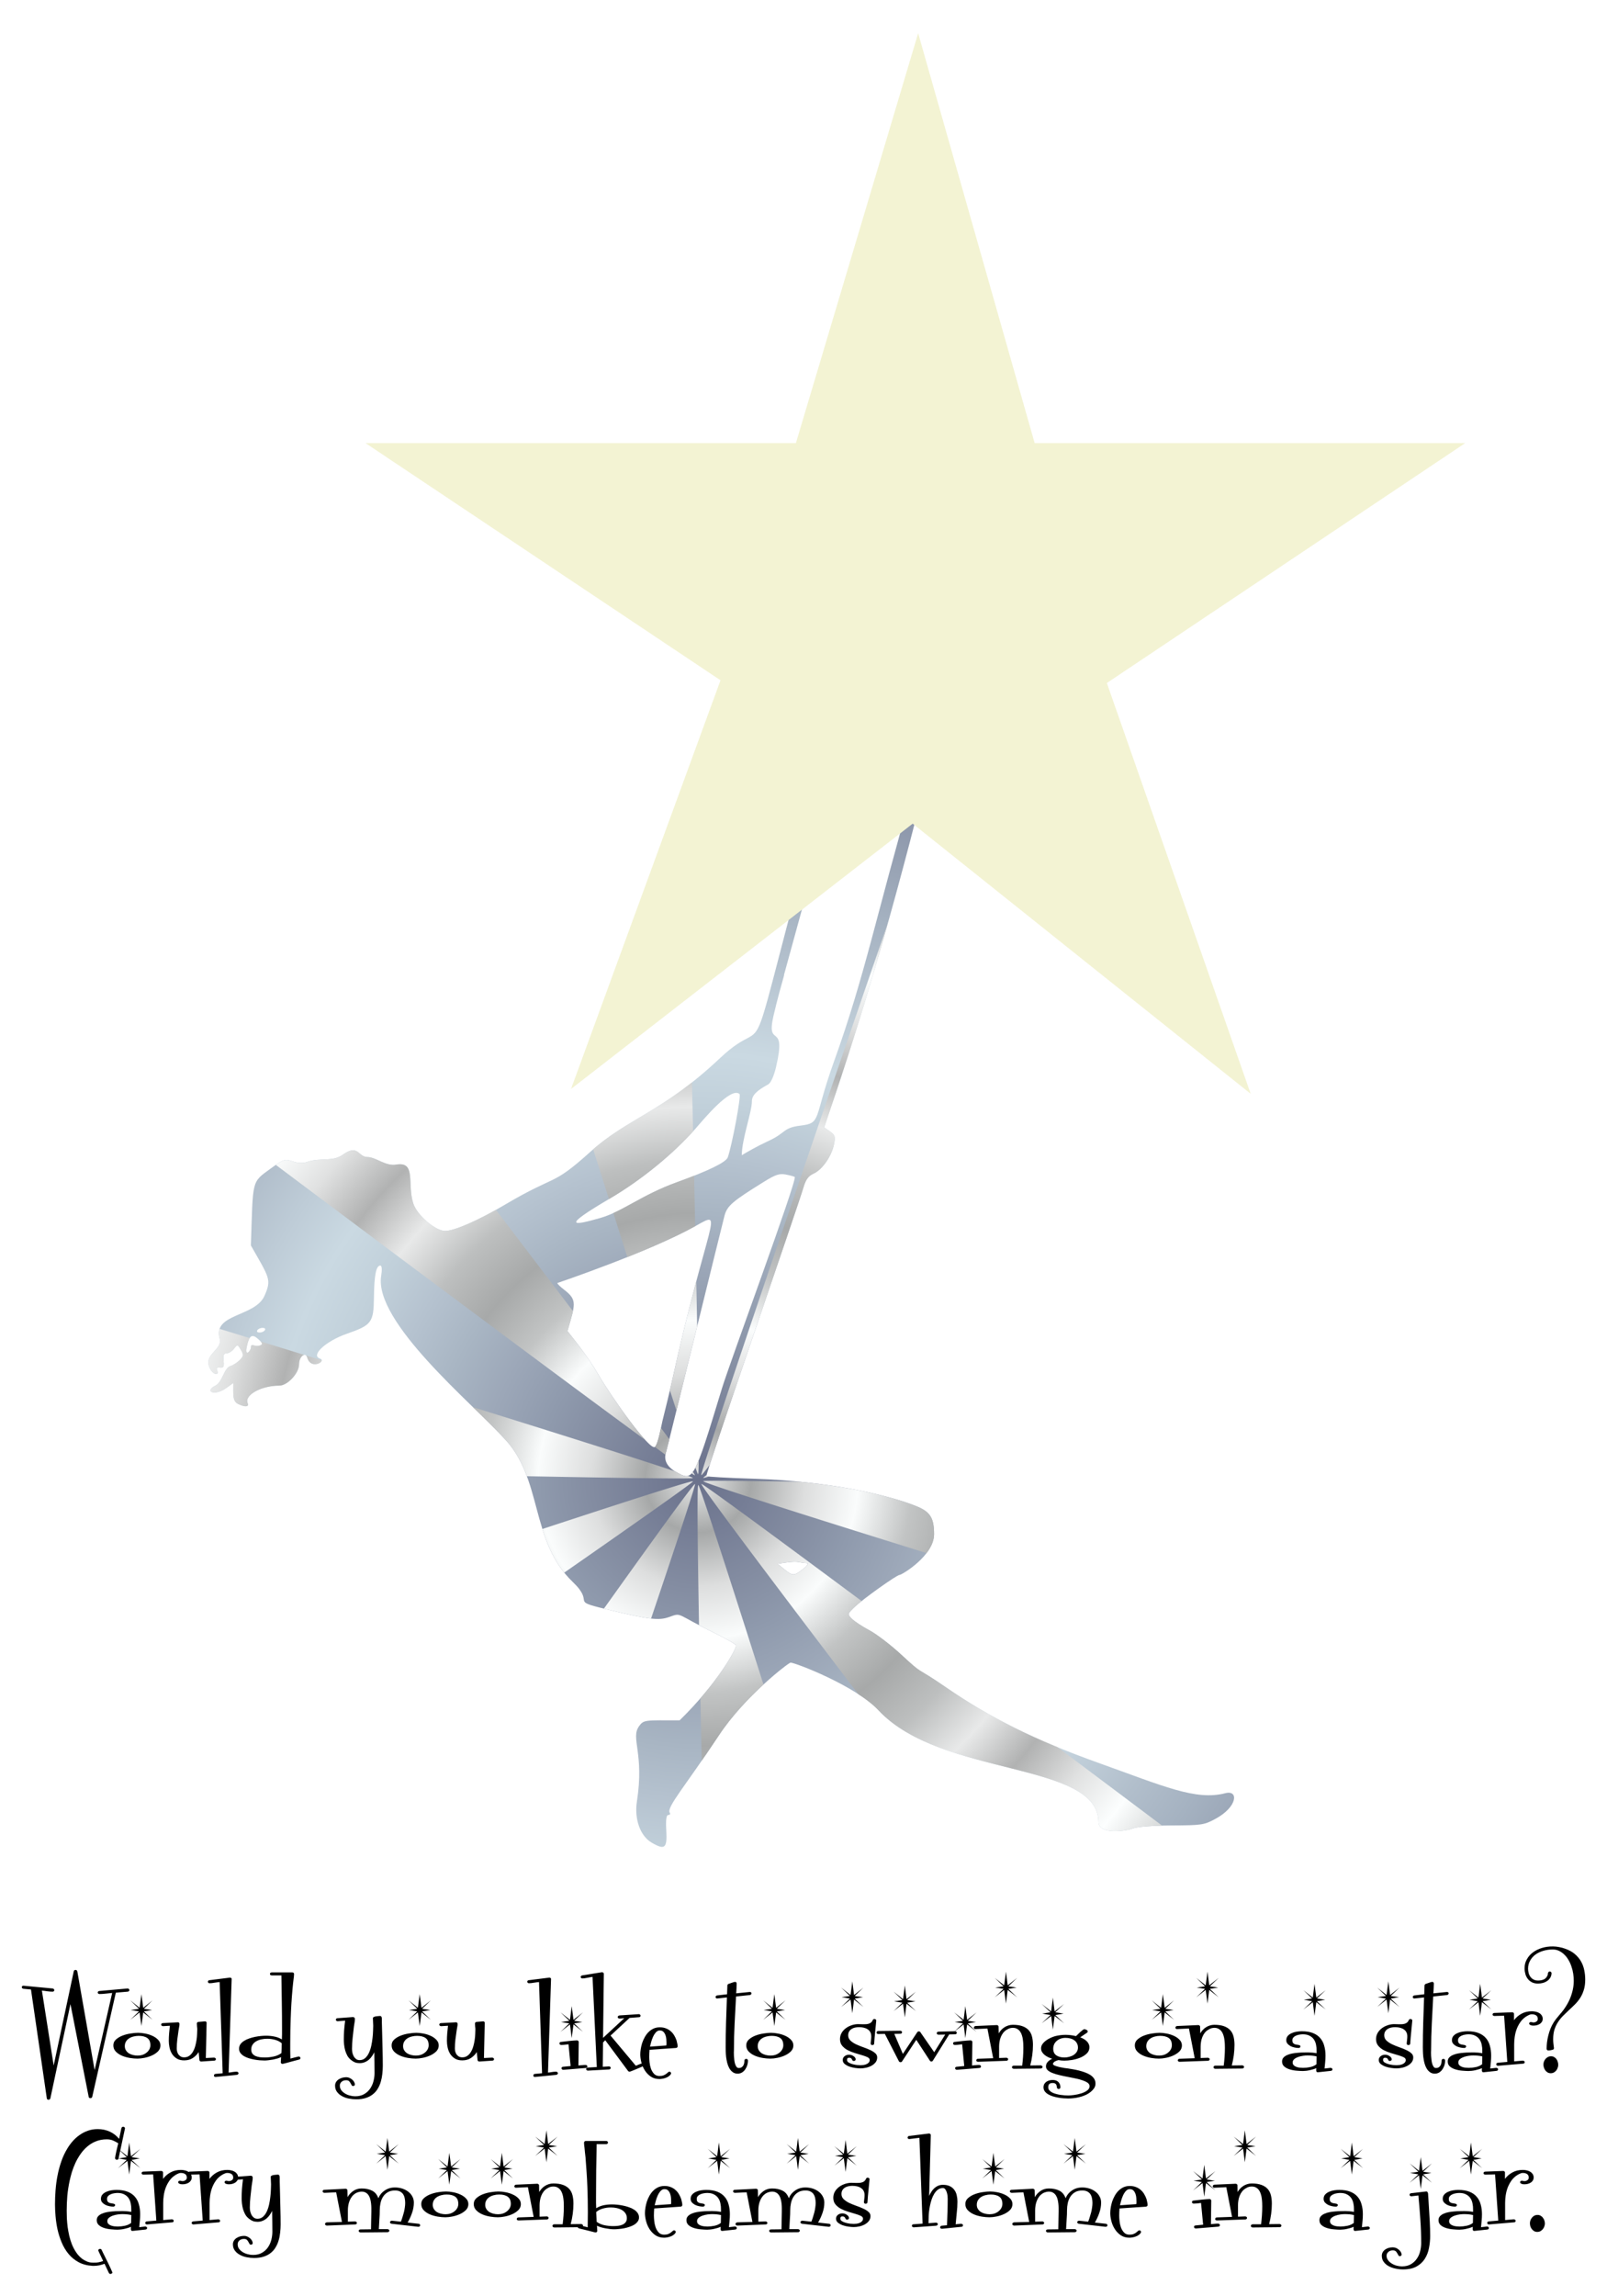 <svg xmlns="http://www.w3.org/2000/svg" xmlns:xlink="http://www.w3.org/1999/xlink" viewBox="0 0 195.22 278.821" height="1053.81" width="737.84"><defs><radialGradient gradientTransform="matrix(1.194 0 0 1.194 34.72 58.35)" gradientUnits="userSpaceOnUse" xlink:href="#a" id="d" fy="110.303" fx="130.101" r="159.192" cy="110.303" cx="130.101"/><radialGradient gradientTransform="matrix(1.008 0 0 1.008 -11.613 -11.613)" gradientUnits="userSpaceOnUse" xlink:href="#b" id="e" fy="200" fx="200" r="188.48" cy="200" cx="200"/><linearGradient id="a"><stop stop-color="#6b728c" offset="0"/><stop stop-color="#767e96" offset=".071"/><stop stop-color="#838ca1" offset=".143"/><stop stop-color="#8f9aad" offset=".214"/><stop stop-color="#9ca7b8" offset=".286"/><stop stop-color="#a8b5c3" offset=".357"/><stop stop-color="#b5c2cf" offset=".429"/><stop stop-color="#c1d0da" offset=".5"/><stop stop-color="#cad9e2" offset=".571"/><stop stop-color="#beccd7" offset=".643"/><stop stop-color="#b1becb" offset=".714"/><stop stop-color="#a5b2c1" offset=".786"/><stop stop-color="#99a4b5" offset=".857"/><stop stop-color="#8c96aa" offset=".929"/><stop stop-color="#818aa0" offset="1"/></linearGradient><linearGradient id="b"><stop stop-color="#eaebeb" offset="0"/><stop stop-color="#a6a8a8" offset=".071"/><stop stop-color="#dddede" offset=".143"/><stop stop-color="#fafcfc" offset=".214"/><stop stop-color="#c2c4c4" offset=".286"/><stop stop-color="#a7a9a9" offset=".357"/><stop stop-color="#bdbfbf" offset=".429"/><stop stop-color="#e8e9e9" offset=".5"/><stop stop-color="#b1b2b2" offset=".571"/><stop stop-color="#e0e1e1" offset=".643"/><stop stop-color="#fcfefe" offset=".714"/><stop stop-color="#d0d2d2" offset=".786"/><stop stop-color="#b1b2b2" offset=".857"/><stop stop-color="#bdbfbf" offset=".929"/><stop stop-color="#e8e9e9" offset="1"/></linearGradient><clipPath id="c" clipPathUnits="userSpaceOnUse"><path d="M323.963 269.841c-7.495 1.949-15.626-1.771-32.218-7.72-16.046-5.754-27.51-11.442-38.789-19.248-8.335-5.768-5.236-2.655-11.398-8.358-2.633-2.437-6.253-5.206-8.044-6.154-1.792-.947-3.794-2.264-4.45-2.927-1.169-1.18-1.155-1.24.686-3.003 2.127-2.037 10.718-8.174 11.443-8.174.558 0 8.76-4.903 8.76-10.377 0-4.078-.981-5.668-4.35-7.054-6.755-2.78-22.02-6.434-41.463-7.052-6.63-.21-12.055-.512-12.055-.67 0-1.445 23.127-68.236 24.698-73.596.561-1.914 1.259-2.86 2.525-3.42 2.19-.971 4.582-4.382 5.2-7.416.53-2.607.15-2.534-2.49-4.355 7.848-22.876 15.81-48.535 25.225-86.151H244.5c-9.367 32.51-12.056 47.322-20.013 69.455-5.264 14.645-3.034 15.578-8.499 16.24-4.497.546-3.59 1.812-8.052 3.873-3.107 1.435-5.264 2.735-6.85 3.653 0-4.05 2.56-10.947 2.567-13.732.004-1.475 1.164-2.675 4.162-4.304.642-.35 1.444-2.138 1.975-4.409 2.798-11.943-2.587-4.448-.673-12.933.925-4.097 2.29-8.877 2.731-10.47l-.049-.01 12.973-47.363h-2.873c-22.07 80.576-11.865 54.816-26.35 68.51-14.773 13.966-23.282 15.129-32.98 23.882-9.988 9.015-8.285 5.479-21.79 13.499-6.614 3.928-12.75 6.618-15.095 6.619-2.467 0-7.106-3.997-8.077-6.96-1.645-5.019.834-10.837-4.386-9.925-2.632.46-5.187-1.924-7.235-1.924-2.501 0-2.322-3.458-6.313-.588-2.566 1.844-5.808.704-8.892 1.776-1.222.424-2.343.396-3.835-.097-2.001-.662-2.284-.57-5.548 1.803-5.039 3.663-4.494 2.7-5.076 19.61 4.688 8.28 5.302 8.622 3.471 12.805-2.376 5.429-13.163 4.493-11.414 10.863.858 3.125-4.578 4.04-2.294 7.943.788 1.346 2.215 1.544 1.664.232-.263-.628-.04-.853.73-.735 2.16.332-.265-3.65 1.678-3.65.537 0 1.38-.526 1.873-1.169.88-1.148.91-1.143 1.749.288.742 1.267.702 1.61-.301 2.624-.635.641-1.678 1.318-2.316 1.503-1.722.5-2.024 4.108-3.865 5.009-2.813 1.376-.372 2.842 2.859.52l1.694-1.219c0 3.11-.21 4.644 1.243 5.355 1.738.85 2.815.758 2.41-.206-.87-2.075 3.428-4.463 8.048-4.472 2.092-.004 5.016-3.166 5.016-5.424 0-2.016 1.64-3.296 2.11-1.648.912 3.187 4.998.791 3.194.186-2.439-.817 1.501-4.453 6.852-6.322 6.33-2.211 6.798-2.847 6.875-9.34.067-5.626.553-8.02 1.627-8.02.391 0 .473 1.008.211 2.604-1.93 11.771 23.299 32.637 30.984 41.115 10.258 10.342 6.67 26.255 17.694 36.828 5.872 5.632-.982 4.641 8.252 6.882 11.17 2.71 13.576 3.016 16.24 2.062 3.362-1.205 1.57-.794 11.367 3.968 2.993 1.454 5.532 2.918 5.642 3.252.24.727-4.749 9.729-14.33 19.084-8.734 0-9.093-.212-10.31 1.487-2.224 3.102 1.378 6.747-.544 19.152-.693 4.477.83 8.78 3.708 10.475 3.392 2 4.014 1.492 3.753-3.06-.156-2.732.005-3.957.52-3.957.411 0 .574-.257.362-.57-.907-1.342 4.067-6.921 12.526-19.756 6.527-9.903 17.692-18.466 18.186-18.466 1.176.004 16.514 5.888 22.358 12.15 15.96 17.1 55.837 12.933 55.898 28.435.013 3.269 6.913 2.355 8.803 1.616 1.067-.417 5.106-.723 9.847-.745 7.636-.036 8.19-.12 11.108-1.702 5.576-3.023 5.912-7.403 2.464-6.507zM78.646 155.838c-1.414.496-2.295-.758-2.295.453 0 .935-1.713 2.752-1.053-.262.61-2.787 1.34-3.228 2.932-1.772 1.119 1.023 1.194 1.308.416 1.58zm-.121-3.299c-1.257 0-.5-1.175.795-1.175 1.256 0 .5 1.175-.795 1.175zm89-34.092c8.108-4.783 16.234-11.436 21.9-17.928 1.945-2.23 8.9-10.694 11.092-8.69.44.401-1.884 12.918-2.99 16.103-.434 1.251-4.833 3.405-13.038 6.385-8.884 3.226-13.727 7.446-19.341 9.055-7.129 2.043-10.047 2.404 2.377-4.925zm11.477 63.23c-1.297 1.064-11.102-12.812-14.28-18.264-2.818-4.835-6-8.746-7.941-11.241 1.935-6.777 2.608-7.87-.818-10.505-1.086-.836-1.866-1.615-1.733-1.73 0 0 23.273-7.896 35.048-14.485 7.768-4.347 3.351-2.773-6.19 40.606-.32 1.455-1.299 5.513-2.173 9.017-.246.986-1.092 5.924-1.913 6.601zm5.25 6.296c-2.17-1.23-3.047-2.977-2.446-4.869.377-1.183 14.23-57.871 14.89-60.316.677-2.516 2-3.652 10.127-8.693 2.851-1.768 3.848-2.092 5.466-1.776 1.088.213 2.1.49 2.25.617.726.61-16.536 47.366-18.493 53.823-7.281 24.018-7.318 23.752-11.794 21.214zm32.383 24.815c-2.742 2.11-2.556 1.799-6.47-1.352 5.95-.977 4.556-.319 7.527-.162.47.024-.007.706-1.057 1.514z" stroke-width=".168"/></clipPath><filter height="1" y="0" width="1" x="0" id="f" color-interpolation-filters="sRGB"><feGaussianBlur result="blur" stdDeviation="1.05"/><feComposite result="composite1" operator="in" in2="blur" in="SourceGraphic"/><feComposite result="composite2" operator="in" in2="composite1" in="composite1"/></filter></defs><g transform="translate(-2.72 -19.795)"><g clip-path="url(#c)" transform="matrix(.478 0 0 .477 -3.285 108.869)"><path d="M380 190a190 190 0 11-380 0 190 190 0 11380 0z" fill="url(#d)" fill-rule="evenodd"/><path d="M8.581 133.382A188.648 188.648 0 000 185.542c25.111.976 187.493 4.813 188.643 4.053 1.145-.756-154.6-48.679-180.062-56.213zm29.332-57.357c20.887 16.13 149.846 112.809 151.229 112.87 1.39.06-98.417-130.484-113.962-150.345a188.579 188.579 0 00-37.267 37.475zM9.697 249.916c5.647 16.992 13.666 33.205 23.91 48.069 14.651-9.608 154.573-106.204 155.058-107.53.476-1.303-157.59 51.945-178.968 59.461zM133.085 8.728c6.362 21.592 55.768 179.01 56.876 179.877C191.09 189.488 186.79 17.58 186.04 0a190.609 190.609 0 00-52.954 8.728zm-52.878 336.37a191.635 191.635 0 0023.518 14.211c8.105 4.13 16.37 7.57 24.731 10.444 4.594-12.069 61.157-177.246 60.753-178.632-.404-1.388-102.075 143.532-109.002 153.977zM251.53 10.176c-4.458 11.668-61.144 177.287-60.74 178.675.405 1.389 102.24-143.766 109.003-153.978a191.36 191.36 0 00-23.533-14.182 191.676 191.676 0 00-24.73-10.515zM189.982 191.48c-.938 4.642 3.226 171.23 3.964 188.52a190.673 190.673 0 0052.998-8.74c-6.344-21.533-55.796-179.025-56.905-179.892-.019-.014-.042.035-.057.112zm1.31-1.948c-.476 1.303 157.751-51.999 179.01-59.476a190.672 190.672 0 00-23.937-48.082c-14.762 9.684-154.588 106.232-155.072 107.558zm-.448 1.574c-1.39-.06 98.483 130.57 113.962 150.345a188.623 188.623 0 0037.267-37.474c-20.887-16.131-149.847-112.81-151.23-112.87zm.47-.715c-1.145.757 154.686 48.712 180.09 56.228A188.575 188.575 0 00380 194.43c-25.012-.973-187.535-4.798-188.686-4.039z" fill="url(#e)"/></g><path transform="matrix(1.4 0 0 1.4 -44.931 -15.002)" d="M96.557 83.87L65.753 63.296h37.344l10.61-35.561 10.109 35.56h37.36L130.08 84.108l12.48 35.634-29.327-23.434-29.648 23.017z" fill="#f3f3d3" paint-order="fill markers stroke" filter="url(#f)"/><g aria-label="Would you like to swing on a star? Carry moonbeams home in a jar." style="line-height:1.15;-inkscape-font-specification:'Fontdinerdotcom Sparkly';font-variant-ligatures:normal;font-variant-caps:normal;font-variant-numeric:normal;font-feature-settings:normal;text-align:center" font-weight="400" font-size="17.639" font-family="Fontdinerdotcom Sparkly" letter-spacing=".198" text-anchor="middle" stroke-width="10" stroke-linecap="round" stroke-linejoin="round" stroke-dasharray="0,10,20,30,40,50,60,70,80,90,100,110,120,130,140" paint-order="fill markers stroke"><path d="M18.44 261.505q0 .065-.057.114-.047.05-.142.066l-1.45.123-2.87 12.666q-.02.065-.086.106-.056.04-.132.04-.18 0-.209-.163L11.278 263.2l-2.445 11.463q-.019.065-.085.106-.057.041-.142.041-.076 0-.142-.05-.057-.048-.057-.114l-1.923-13.222-.929-.09q-.085-.016-.132-.065-.057-.058-.057-.131 0-.074.066-.131.057-.057.142-.041h.02l3.533.335q.085.017.133.074.056.057.056.13 0 .075-.066.132-.057.049-.142.049-.294 0-.654-.05-.35-.056-.644-.081l1.43 9.099 2.445-11.464q.019-.065.076-.106.066-.04.142-.04.076 0 .132.048.057.05.076.115l2.103 12.003 2.132-9.369q-.35.033-.777.082-.426.05-.758.05-.085 0-.151-.05-.067-.057-.067-.13 0-.083.057-.132.057-.057.142-.057l3.411-.303h.019q.095 0 .152.058.066.057.066.147zM22.21 268.222q0 .41-.293.712-.293.295-.72.491-.426.197-.91.295-.483.098-.87.098-.418 0-.93-.082-.502-.082-.947-.27-.445-.188-.748-.499-.303-.31-.303-.761 0-.425.322-.712.331-.294.796-.474.473-.18.985-.254.52-.082.9-.082.388 0 .862.09t.881.278q.417.189.692.483.284.286.284.687zm-1.221-.032q0-.614-.38-.876-.369-.262-1.041-.262-.322 0-.635.082-.303.074-.54.23-.228.147-.37.384-.142.237-.142.556 0 .287.133.5.133.212.341.36.218.138.502.212.284.074.578.074.313 0 .597-.09.284-.098.493-.27.217-.172.34-.401.124-.23.124-.5zm-.872-3.985l-.218 1.653-.218-1.653-1.137.9 1.062-1.023-1.005-.163 1.005-.156-1.062-1.023 1.137.909.218-1.661.218 1.66 1.137-.908-1.061 1.023 1.004.156-1.004.163 1.061 1.023zM28.947 269.867q0 .09-.057.147-.047.05-.151.05l-1.554.106q-.208 0-.237-.172l-.094-.974q-.275.434-.711.72-.436.287-1.052.287-.55 0-.91-.23-.36-.229-.577-.58-.208-.352-.294-.761-.085-.418-.085-.786 0-.466.038-.924.038-.467.095-.925l-.834.05q-.085 0-.152-.05-.075-.057-.075-.13 0-.074.056-.132.048-.057.133-.057l1.81-.098q.113-.017.17.049.057.065.057.155 0 .189-.047.393-.038.205-.067.393-.076.54-.151 1.096-.067.557-.067 1.097 0 .18.048.368.047.188.151.343.114.156.285.262.17.098.416.098.37 0 .626-.188.265-.188.435-.49.18-.303.285-.68.104-.376.16-.752.058-.377.067-.712.019-.336.019-.557 0-.18-.028-.36-.02-.188-.02-.368 0-.09.057-.139.057-.057.143-.057l.758-.066q.104-.016.17.05.076.057.057.13l-.095 4.271.995-.049q.085 0 .152.05.075.048.075.122z" style="line-height:1.15;-inkscape-font-specification:'Fontdinerdotcom Sparkly'"/><path d="M31.695 271.593q0 .074-.057.123-.047.057-.132.074l-2.568.253h-.019q-.085.017-.151-.04-.057-.05-.057-.123 0-.082.047-.14.048-.048.123-.065l.89-.082-.369-11.078q-.123.008-.284.033l-.331.049q-.17.024-.332.049-.161.016-.275.016-.104 0-.151-.057-.057-.066-.057-.14 0-.065.057-.114.047-.057.132-.057l2.464-.311h.047q.085 0 .142.057.066.05.047.123l-.37 11.349q.238-.017.494-.066.255-.04.473-.04.095 0 .161.048.076.058.076.14zM39.218 269.744q0 .14-.161.188-.048.009-.218.058-.161.04-.379.098l-.455.123-.445.122q-.209.05-.35.09-.143.033-.171.033-.104 0-.161-.065-.048-.066-.048-.14 0-.155.02-.31.018-.156.018-.311-.17.09-.435.171-.256.074-.54.131-.285.05-.56.082-.274.033-.483.033-.246 0-.578-.025-.322-.024-.663-.09-.34-.065-.672-.163-.332-.107-.597-.262-.256-.164-.417-.376-.161-.221-.161-.508 0-.31.16-.548.171-.237.446-.409.275-.18.625-.295.351-.122.711-.196.37-.074.72-.106.35-.033.616-.033.511 0 .995.098.492.09.928.352.019-.31.019-.63v-.663q0-1.628-.028-3.24-.02-1.612-.048-3.24h-1.165q-.104 0-.17-.049-.057-.057-.057-.14 0-.073.056-.122.067-.057.17-.057h2.483q.104 0 .161.057.057.05.057.14 0 .155-.019.31-.019.156-.038.295-.028.286-.066.58l-.057.573q-.17 1.841-.227 3.674-.057 1.481-.057 2.995v.924q0 .459.019.925l.208-.057q.152-.041.313-.082l.303-.074q.142-.04.18-.04.085 0 .152.057.066.049.066.122zm-2.274-1.792q-.331-.286-.805-.417-.474-.13-.957-.13-.36 0-.71.073-.342.073-.616.229-.275.155-.446.409-.17.245-.17.597 0 .303.142.5.151.188.388.294.237.098.53.14.295.032.588.032.53 0 1.07-.115.54-.114.948-.417.02-.286.029-.581.01-.303.01-.614zM49.223 270.685q0 .483-.057.974-.047.49-.18.94-.123.45-.36.844-.227.4-.587.687-.35.294-.853.458-.502.172-1.184.172-.445 0-.91-.09-.454-.09-.824-.295-.37-.196-.606-.515-.237-.311-.237-.761 0-.245.123-.442.114-.188.313-.319.19-.123.436-.196.246-.066.502-.066.19 0 .37.082.189.082.33.205.152.13.238.286.094.164.094.319 0 .074-.066.123-.066.057-.151.057-.124 0-.18-.115-.057-.106-.133-.237-.066-.13-.18-.245-.114-.107-.36-.107-.332 0-.55.189-.208.188-.208.466 0 .31.17.548.18.237.446.401.275.172.606.254.332.09.644.09.654 0 1.1-.27.454-.262.729-.68.275-.409.398-.908.123-.49.123-.957 0-.646-.01-1.268 0-.63-.018-1.268-.114.245-.285.482-.16.238-.379.426-.218.188-.502.303-.275.114-.616.114-.303 0-.559-.09-.246-.098-.464-.278-.275-.205-.455-.507-.17-.311-.274-.655-.095-.344-.133-.687-.038-.352-.038-.647 0-.564.038-1.137.047-.573.123-1.162l-.9.074q-.085 0-.151-.05-.076-.048-.076-.122 0-.09.057-.14.047-.056.132-.056l1.886-.14q.104 0 .17.066.067.065.067.155 0 .23-.048.483-.047.254-.076.491l-.151 1.342q-.076.67-.076 1.334 0 .18.038.417.047.229.151.442.105.204.285.352.18.147.454.147.398 0 .673-.246.275-.245.455-.63.18-.384.284-.859.104-.482.152-.94.056-.467.066-.868.019-.4.019-.63 0-.23-.019-.45t-.019-.45q0-.106.095-.155.104-.058.237-.082.132-.025.274-.033l.228-.016q.104-.017.16.04.058.05.077.14.028.139.019.302v.303l.037 1.407q.029.974.048 1.931.028.95.028 1.923zM56.016 268.222q0 .41-.293.712-.294.295-.72.491-.427.197-.91.295-.483.098-.871.098-.417 0-.929-.082-.502-.082-.947-.27-.446-.188-.749-.499-.303-.31-.303-.761 0-.425.322-.712.332-.294.796-.474.474-.18.985-.254.521-.082.9-.082.389 0 .863.09.473.09.88.278.417.189.692.483.284.286.284.687zm-1.222-.032q0-.614-.379-.876-.37-.262-1.042-.262-.322 0-.635.082-.303.074-.54.23-.227.147-.37.384-.141.237-.141.556 0 .287.132.5.133.212.342.36.217.138.502.212.284.074.578.074.312 0 .596-.09.285-.098.493-.27.218-.172.341-.401.123-.23.123-.5zm-.871-3.985l-.218 1.653-.218-1.653-1.137.9 1.061-1.023-1.004-.163 1.004-.156-1.061-1.023 1.137.909.218-1.661.218 1.66 1.137-.908-1.062 1.023 1.005.156-1.005.163 1.062 1.023zM62.734 269.867q0 .09-.057.147-.047.05-.152.05l-1.553.106q-.209 0-.237-.172l-.095-.974q-.275.434-.71.72-.436.287-1.052.287-.55 0-.91-.23-.36-.229-.577-.58-.209-.352-.294-.761-.085-.418-.085-.786 0-.466.037-.924.038-.467.095-.925l-.833.05q-.086 0-.152-.05-.076-.057-.076-.13 0-.074.057-.132.047-.057.133-.057l1.81-.098q.113-.017.17.049.057.065.057.155 0 .189-.048.393-.038.205-.066.393-.076.54-.152 1.096-.066.557-.066 1.097 0 .18.047.368.048.188.152.343.114.156.284.262.17.098.417.098.37 0 .625-.188.266-.188.436-.49.18-.303.284-.68.104-.376.161-.752.057-.377.067-.712.019-.336.019-.557 0-.18-.029-.36-.019-.188-.019-.368 0-.09.057-.139.057-.057.142-.057l.758-.066q.104-.016.17.05.076.057.057.13l-.094 4.271.995-.049q.085 0 .151.05.076.048.076.122zM70.494 271.593q0 .074-.057.123-.047.057-.133.074l-2.567.253h-.019q-.085.017-.152-.04-.056-.05-.056-.123 0-.082.047-.14.047-.048.123-.065l.89-.082-.369-11.078q-.123.008-.284.033l-.332.049q-.17.024-.331.049-.161.016-.275.016-.104 0-.152-.057-.056-.066-.056-.14 0-.065.056-.114.048-.057.133-.057l2.463-.311h.048q.085 0 .142.057.066.05.047.123l-.37 11.349q.238-.017.493-.066.256-.04.474-.04.095 0 .161.048.076.058.076.14zM74.075 270.767q0 .164-.199.188l-2.71.221h-.018q-.095 0-.161-.057-.057-.057-.057-.131 0-.074.047-.123.057-.057.152-.057l.91-.09-.256-2.643q-.2.025-.436.057-.237.025-.455.025-.085 0-.151-.05-.057-.056-.057-.138 0-.074.047-.123.057-.057.142-.057.17-.017.436-.05l.559-.065q.284-.033.54-.049.256-.024.407-.024.086 0 .142.057.067.057.067.13l-.038 2.864q.218-.016.445-.04.228-.025.427-.025.094 0 .151.057.066.05.066.123zm-1.686-5.106l-.218 1.661-.208-1.66-1.147.9 1.07-1.023-1.013-.164 1.014-.147-1.07-1.023 1.146.9.208-1.66.218 1.66 1.146-.9-1.07 1.023 1.004.147-1.004.164 1.07 1.022z" style="line-height:1.15;-inkscape-font-specification:'Fontdinerdotcom Sparkly'"/><path d="M80.888 270.603q0 .115-.114.164l-.313.14q-.237.105-.502.212-.256.114-.483.196-.227.09-.275.09-.113 0-.18-.082l-2.776-3.739-.265.27-.038 2.954.74-.041q.084-.016.15.04.077.058.077.132 0 .073-.057.13-.048.066-.152.066l-2.567.14q-.076 0-.142-.058-.067-.05-.067-.13 0-.075.057-.124.047-.057.133-.057l1.108-.065-.52-10.948q-.115.009-.285.04-.161.034-.341.066-.17.033-.332.058-.17.024-.265.024t-.152-.049q-.066-.057-.066-.139 0-.065.057-.115.047-.049.123-.065l2.378-.385h.047q.086 0 .142.058.067.049.067.122l-.095 7.79 2.577-2.39q-.133.017-.284.033-.142.017-.275.017-.104 0-.17-.05-.067-.057-.067-.139 0-.073.057-.122.066-.058.161-.074l2.33-.155h.02q.085 0 .142.057.066.049.066.13 0 .074-.057.132-.047.049-.132.049l-1.147.09-2.311 2.143 3.07 3.666q.047-.016.15-.057.105-.05.21-.09.113-.05.208-.082.104-.04.142-.04.094 0 .151.056.067.058.067.131z" style="line-height:1.15;-inkscape-font-specification:'Fontdinerdotcom Sparkly'"/><path d="M85.038 268.32q0 .18-.209.205l-3.202.221q-.019.213-.028.426-.01.212-.01.441 0 .246.038.639.038.392.161.76.133.377.379.647t.663.27q.313 0 .502-.082.2-.082.322-.18.133-.098.209-.18.085-.082.17-.082.086 0 .142.05.067.057.067.139 0 .049-.02.081-.075.156-.236.27-.161.123-.36.197-.199.081-.417.114-.208.041-.379.041-.616 0-1.06-.303-.437-.302-.72-.752-.285-.45-.418-.974-.132-.524-.132-.957 0-.295.056-.655.057-.36.171-.728.123-.368.313-.712t.445-.605q.265-.27.606-.434.35-.164.777-.164.426 0 .749.131.331.123.577.344.256.22.427.507.17.287.284.606.047.18.085.368.048.18.048.352zm-1.355-.466q0-.172-.02-.417-.018-.246-.103-.475-.086-.237-.247-.4-.16-.164-.445-.164-.275 0-.483.245-.209.238-.35.565-.143.327-.228.654-.085.328-.123.5l1.98-.14q.019-.09.019-.18v-.188zM94.01 261.873q0 .074-.047.14-.038.065-.142.081l-1.687.18-.17 3.265q-.085 1.628-.085 3.272 0 .074-.01.262 0 .188.01.426.019.237.047.499.028.254.095.466.066.213.17.352.104.14.275.14.218 0 .35-.09.133-.09.209-.222.076-.139.104-.302.028-.164.028-.311 0-.074.057-.123.057-.057.142-.057.133 0 .18.065.048.066.048.164 0 .229-.076.507-.076.27-.237.507-.151.238-.388.393-.237.156-.56.156-.35 0-.596-.189-.246-.18-.407-.466-.161-.286-.256-.646-.085-.36-.133-.712-.038-.36-.047-.671-.01-.311-.01-.5 0-1.521.048-3.035.057-1.514.104-3.035l-1.146.122q-.076.017-.152-.024-.076-.05-.076-.131 0-.188.19-.213l1.203-.139.038-1.105q.019-.049.047-.09.038-.049.114-.073l.151-.05.228-.081.227-.074q.104-.032.142-.032.218 0 .218.204 0 .286-.019.59l-.038.597 1.63-.164q.076-.016.151.033.076.04.076.114z" style="line-height:1.15;-inkscape-font-specification:'Fontdinerdotcom Sparkly'"/><path d="M99.098 268.222q0 .41-.294.712-.293.295-.72.491-.426.197-.909.295-.483.098-.872.098-.417 0-.928-.082-.502-.082-.947-.27-.446-.188-.749-.499-.303-.31-.303-.761 0-.425.322-.712.332-.294.796-.474.474-.18.985-.254.521-.082.9-.082.389 0 .862.09.474.09.881.278.417.189.692.483.284.286.284.687zm-1.222-.032q0-.614-.379-.876-.37-.262-1.042-.262-.322 0-.635.082-.303.074-.54.23-.227.147-.37.384-.141.237-.141.556 0 .287.132.5.133.212.341.36.218.138.502.212.285.074.578.074.313 0 .597-.09.284-.098.493-.27.218-.172.34-.401.124-.23.124-.5zm-.872-3.985l-.217 1.653-.218-1.653-1.137.9 1.06-1.023-1.003-.163 1.004-.156-1.061-1.023 1.137.909.218-1.661.217 1.66 1.137-.908-1.06 1.023 1.003.156-1.004.163 1.061 1.023zM109.284 269.662q0 .344-.19.598-.19.245-.493.417-.293.164-.653.245-.36.082-.701.082-.256 0-.626-.049-.36-.049-.7-.163-.342-.123-.588-.32-.237-.196-.237-.49 0-.279.227-.459.228-.18.55-.18.123 0 .265.041.142.041.256.123.123.074.199.18.076.106.076.23 0 .073-.067.13-.057.057-.151.057-.114 0-.161-.057-.038-.065-.076-.14-.038-.073-.104-.13-.067-.065-.237-.065-.152 0-.209.081-.047.074-.047.189 0 .188.199.31.199.123.464.197.266.073.54.106.275.025.427.025.17 0 .37-.025.198-.033.369-.106.17-.074.274-.197.114-.122.114-.31 0-.205-.265-.336-.266-.13-.673-.245-.398-.123-.872-.262-.464-.14-.871-.352-.398-.213-.663-.532-.266-.319-.266-.802 0-.384.17-.712.18-.327.475-.564.303-.246.691-.385.389-.147.815-.163.161 0 .332.008.17.009.331.009.2 0 .37-.009.18-.016.331-.065.152-.05.266-.148.123-.106.198-.286.02-.049.067-.09.047-.04.123-.04.095 0 .161.048.076.041.076.131l-.2 2.078-.056.745q0 .074-.076.123-.066.04-.151.04-.095 0-.152-.057-.047-.065-.047-.147.019-.213.047-.425.028-.213.028-.426 0-.294-.113-.507-.114-.213-.313-.344-.199-.139-.474-.204-.265-.066-.587-.066-.265 0-.512.058-.236.057-.416.18-.18.122-.285.31-.104.18-.104.442 0 .368.256.622.265.254.654.45.398.188.852.352.455.155.844.335.397.172.653.393.266.213.266.524zm-2.814-7.02l-.209 1.661-.218-1.66-1.146.907 1.07-1.022-1.004-.172 1.005-.147-1.071-1.023 1.146.908.218-1.661.209 1.661 1.146-.908-1.07 1.023 1.013.147-1.013.172 1.07 1.022z" style="line-height:1.15;-inkscape-font-specification:'Fontdinerdotcom Sparkly'"/><path d="M118.957 266.684q0 .074-.066.131-.057.05-.143.05l-.72.016-1.98 3.182q-.066.107-.17.107-.133 0-.2-.107l-1.648-2.528-1.724 2.618q-.057.099-.199.099-.123 0-.19-.115l-1.705-3.322-.795.016q-.095 0-.152-.049-.066-.057-.066-.13 0-.082.066-.132.057-.057.152-.057l2.652-.032q.095 0 .161.057.076.049.076.13 0 .074-.066.132-.057.049-.152.049l-.73.016 1.043 2.43 1.743-2.626q.066-.107.199-.107t.19.107l1.676 2.422 1.336-2.144-.815.016q-.075 0-.151-.049-.066-.057-.066-.13 0-.074.066-.132.066-.057.151-.057l2.018-.05q.086 0 .143.058.066.05.066.131zm-6.11-3.535l-.21 1.653-.217-1.653-1.147.9 1.071-1.022-1.014-.164 1.014-.155-1.07-1.023 1.146.908.218-1.66.208 1.66 1.146-.908-1.07 1.023 1.014.155-1.014.164 1.07 1.023z" style="line-height:1.15;-inkscape-font-specification:'Fontdinerdotcom Sparkly'"/><path d="M121.894 270.767q0 .164-.199.188l-2.71.221h-.018q-.095 0-.161-.057-.057-.057-.057-.131 0-.074.047-.123.057-.057.152-.057l.91-.09-.256-2.643q-.2.025-.436.057-.237.025-.455.025-.085 0-.152-.05-.057-.056-.057-.138 0-.074.048-.123.057-.057.142-.057.17-.017.436-.05l.559-.065q.284-.033.54-.049.256-.024.407-.024.085 0 .142.057.067.057.067.13l-.038 2.864q.218-.016.445-.04.227-.025.426-.025.095 0 .152.057.066.05.066.123zm-1.686-5.106l-.218 1.661-.209-1.66-1.146.9 1.07-1.023-1.013-.164 1.014-.147-1.07-1.023 1.145.9.209-1.66.218 1.66 1.146-.9-1.07 1.023 1.004.147-1.004.164 1.07 1.022z" style="line-height:1.15;-inkscape-font-specification:'Fontdinerdotcom Sparkly'"/><path d="M129.37 270.824q0 .074-.067.14-.066.057-.151.057l-3.278.032q-.086 0-.152-.057-.066-.049-.066-.123 0-.18.218-.204h1.023q.066-.54.104-1.08.038-.54.038-1.08 0-.197-.01-.45-.01-.254-.047-.524-.029-.27-.114-.532-.076-.262-.218-.466-.142-.205-.36-.327-.218-.131-.53-.131-.37 0-.664.188-.294.155-.492.4-.19.238-.304.525-.113.286-.16.589-.048.302-.048.58v1.383l.872-.032q.085 0 .151.049.076.049.076.122 0 .09-.066.148-.057.049-.143.049l-3.439.123q-.085 0-.151-.041-.076-.05-.076-.131 0-.09.066-.14.057-.057.142-.057l1.848-.065-.701-3.608-1.412.065q-.095.016-.16-.033-.077-.057-.077-.13 0-.074.057-.132.048-.057.133-.073l2.586-.115q.104 0 .161.057.067.05.067.131l.019.819q.123-.213.293-.401.18-.197.398-.336.218-.139.474-.22.256-.083.55-.083.71 0 1.174.172.474.172.758.491.284.311.398.77.114.45.114 1.014 0 .63-.086 1.26-.085.63-.246 1.235l1.26-.016q.085 0 .161.057.076.05.076.131zm-4.235-9.352l-.209 1.661-.218-1.66-1.146.9 1.07-1.024-1.013-.163 1.014-.147-1.071-1.023 1.146.9.218-1.661.209 1.66 1.146-.9-1.07 1.024 1.013.147-1.014.163 1.071 1.023z" style="line-height:1.15;-inkscape-font-specification:'Fontdinerdotcom Sparkly'"/><path d="M135.803 272.845q0 .385-.247.671-.236.295-.568.508-.256.171-.559.286-.303.123-.635.196-.322.082-.663.115-.331.04-.644.04-.237 0-.56-.024-.312-.024-.653-.082-.331-.057-.653-.155-.323-.098-.578-.254-.247-.147-.408-.36-.151-.212-.151-.499 0-.204.085-.368.095-.164.246-.278.161-.115.36-.172.2-.057.427-.057.454 0 .691.245.246.246.246.63 0 .213-.217.213-.105 0-.152-.057-.038-.05-.057-.131-.01-.082-.028-.172-.01-.09-.057-.172-.048-.082-.152-.139-.094-.05-.274-.05-.294 0-.417.132-.123.139-.123.376 0 .213.123.368.132.156.34.27.219.115.474.18.266.074.531.115.275.04.521.057.256.017.436.017.275 0 .71-.058.436-.057.853-.188.426-.13.73-.352.303-.212.303-.532 0-.237-.228-.409-.227-.163-.606-.294-.37-.131-.843-.23-.474-.098-.976-.196-.493-.09-.966-.204-.474-.107-.853-.254-.37-.139-.597-.335-.227-.197-.227-.475 0-.327.218-.556.218-.23.54-.377-.237-.073-.483-.188-.237-.114-.436-.27-.19-.155-.313-.352-.123-.204-.123-.45 0-.286.17-.523.171-.238.427-.426.256-.196.559-.327.303-.14.568-.213.303-.074.616-.114.322-.041.625-.041.322 0 .644.04.332.042.635.115.057-.049.2-.188.141-.14.293-.286.161-.148.303-.254.142-.115.218-.115.047 0 .114.025.066.016.132.049.067.033.114.082.047.04.047.082 0 .065-.01.106-.01.04-.066.082l-.834.564q.228.082.427.197.199.114.35.261.161.148.247.336.094.18.094.417 0 .442-.322.753-.322.31-.796.507-.464.188-.994.278-.521.082-.929.082-.18 0-.36-.016l-.36-.05q-.095.025-.218.066-.113.041-.218.098-.094.058-.16.14-.067.073-.067.171 0 .107.237.205.237.09.54.164.312.065.597.114.293.041.398.05l.653.106q.37.065.74.155.378.098.738.23.36.13.635.31.284.188.455.442.17.262.17.597zm-2.132-4.369q0-.295-.123-.515-.114-.221-.322-.369-.2-.147-.474-.22-.275-.074-.597-.074-.322 0-.597.098-.274.098-.473.278-.2.172-.313.418-.104.245-.104.531 0 .54.379.802.379.254.976.254.312 0 .606-.082.303-.082.53-.23.228-.155.37-.375.142-.23.142-.516zm-2.833-3.837l-.217 1.66-.209-1.66-1.146.883 1.07-.998-1.013-.172 1.013-.163-1.07-1.007 1.146.9.209-1.677.217 1.677 1.147-.9-1.07 1.007 1.013.163-1.014.172 1.07.998zM146.3 268.222q0 .41-.293.712-.294.295-.72.491-.426.197-.91.295-.483.098-.871.098-.417 0-.929-.082-.502-.082-.947-.27-.445-.188-.748-.499-.304-.31-.304-.761 0-.425.323-.712.331-.294.795-.474.474-.18.986-.254.52-.082.9-.082.388 0 .862.09t.88.278q.418.189.693.483.284.286.284.687zm-1.221-.032q0-.614-.38-.876-.369-.262-1.041-.262-.323 0-.635.082-.303.074-.54.23-.228.147-.37.384-.142.237-.142.556 0 .287.133.5.132.212.34.36.219.138.503.212.284.074.578.074.313 0 .597-.09.284-.098.492-.27.218-.172.341-.401.124-.23.124-.5zm-.872-3.985l-.218 1.653-.218-1.653-1.137.9 1.061-1.023-1.004-.163 1.004-.156-1.06-1.023 1.136.909.218-1.661.218 1.66 1.137-.908-1.061 1.023 1.004.156-1.004.163 1.06 1.023z" style="line-height:1.15;-inkscape-font-specification:'Fontdinerdotcom Sparkly'"/><path d="M153.852 270.824q0 .074-.066.14-.067.057-.152.057l-3.278.032q-.085 0-.152-.057-.066-.049-.066-.123 0-.18.218-.204h1.023q.067-.54.104-1.08.038-.54.038-1.08 0-.197-.01-.45-.01-.254-.047-.524-.029-.27-.114-.532-.076-.262-.218-.466-.142-.205-.36-.327-.218-.131-.53-.131-.37 0-.663.188-.294.155-.493.4-.19.238-.303.525-.114.286-.161.589-.048.302-.048.58v1.383l.872-.032q.085 0 .151.049.076.049.076.122 0 .09-.066.148-.057.049-.142.049l-3.44.123q-.085 0-.15-.041-.077-.05-.077-.131 0-.09.067-.14.057-.057.142-.057l1.847-.065-.7-3.608-1.412.065q-.095.016-.162-.033-.075-.057-.075-.13 0-.074.057-.132.047-.057.132-.073l2.587-.115q.104 0 .16.057.067.05.067.131l.019.819q.123-.213.294-.401.18-.197.398-.336.217-.139.473-.22.256-.083.55-.083.71 0 1.174.172.474.172.758.491.285.311.398.77.114.45.114 1.014 0 .63-.085 1.26-.086.63-.247 1.235l1.26-.016q.086 0 .162.057.075.05.075.131zm-4.235-9.352l-.208 1.661-.218-1.66-1.147.9 1.07-1.024-1.013-.163 1.014-.147-1.07-1.023 1.146.9.218-1.661.208 1.66 1.146-.9-1.07 1.024 1.014.147-1.014.163 1.07 1.023zM164.587 271.102q0 .18-.2.205l-1.534.164q-.123.016-.18-.041-.047-.058-.057-.14-.01-.081 0-.171.01-.09.01-.147-.152.073-.37.139-.208.065-.435.114-.218.05-.436.074-.218.024-.389.024-.322 0-.757-.04-.436-.033-.834-.156-.389-.115-.663-.344-.275-.229-.275-.613 0-.287.17-.475.171-.188.446-.31.274-.124.616-.189.35-.065.7-.09.351-.033.673-.033.322-.008.54-.008.237 0 .521.024.294.025.53.074v-.287q.01-.368-.065-.728-.067-.36-.256-.646-.19-.287-.521-.458-.322-.18-.825-.18-.198 0-.426.04-.218.033-.417.123-.19.082-.312.221-.124.14-.124.352 0 .188.067.295.076.098.19.155.113.05.236.066.123.016.237.04.114.017.18.058.076.032.076.122t-.076.14q-.066.049-.142.049-.237 0-.502-.058-.265-.057-.493-.171-.218-.123-.37-.295-.141-.18-.141-.417 0-.32.18-.524.189-.213.473-.335.284-.131.616-.18.332-.05.625-.05.806 0 1.355.221.55.221.881.614.341.393.483.941.152.54.152 1.178 0 .393-.038.786-.028.392-.076.785l.72-.082q.076 0 .152.041.085.05.085.123zm-1.923-1.554q-.266-.066-.55-.09-.284-.025-.559-.025-.218 0-.53.041-.304.041-.588.14-.284.098-.483.261-.199.164-.199.41 0 .204.123.335.123.123.313.196.19.074.407.098.228.025.417.025.426 0 .862-.09t.768-.344zm-.038-6.587l-.218 1.661-.209-1.66-1.146.891 1.061-1.006-1.004-.172 1.004-.164-1.061-1.006 1.146.9.209-1.67.218 1.67 1.146-.9-1.07 1.006 1.004.164-1.005.172 1.07 1.006zM174.403 269.662q0 .344-.19.598-.19.245-.493.417-.293.164-.653.245-.36.082-.701.082-.256 0-.626-.049-.36-.049-.7-.163-.342-.123-.588-.32-.237-.196-.237-.49 0-.279.227-.459.228-.18.55-.18.123 0 .265.041.142.041.256.123.123.074.199.18.076.106.076.23 0 .073-.067.13-.056.057-.151.057-.114 0-.161-.057-.038-.065-.076-.14-.038-.073-.104-.13-.067-.065-.237-.065-.152 0-.208.081-.048.074-.048.189 0 .188.2.31.198.123.463.197.266.073.54.106.275.025.427.025.17 0 .37-.025.198-.033.369-.106.17-.074.274-.197.114-.122.114-.31 0-.205-.265-.336-.265-.13-.673-.245-.398-.123-.871-.262-.465-.14-.872-.352-.398-.213-.663-.532-.266-.319-.266-.802 0-.384.171-.712.18-.327.474-.564.303-.246.691-.385.389-.147.815-.163.161 0 .332.008.17.009.331.009.2 0 .37-.009.18-.016.331-.065.152-.05.266-.148.123-.106.199-.286.018-.049.066-.09.047-.04.123-.04.095 0 .161.048.076.041.076.131l-.2 2.078-.056.745q0 .074-.076.123-.066.04-.151.04-.095 0-.152-.057-.047-.065-.047-.147.019-.213.047-.425.028-.213.028-.426 0-.294-.113-.507-.114-.213-.313-.344-.199-.139-.474-.204-.265-.066-.587-.066-.265 0-.512.058-.236.057-.416.18-.18.122-.285.31-.104.18-.104.442 0 .368.256.622.265.254.654.45.398.188.852.352.455.155.844.335.397.172.653.393.266.213.266.524zm-2.814-7.02l-.209 1.661-.218-1.66-1.146.907 1.07-1.022-1.004-.172 1.005-.147-1.07-1.023 1.145.908.218-1.661.209 1.661 1.146-.908-1.07 1.023 1.013.147-1.013.172 1.07 1.022zM178.704 261.873q0 .074-.047.14-.038.065-.142.081l-1.687.18-.17 3.265q-.086 1.628-.086 3.272 0 .074-.01.262 0 .188.01.426.02.237.048.499.028.254.095.466.066.213.17.352.104.14.275.14.218 0 .35-.09.133-.09.209-.222.076-.139.104-.302.028-.164.028-.311 0-.074.057-.123.057-.057.142-.057.133 0 .18.065.048.066.048.164 0 .229-.076.507-.076.27-.237.507-.151.238-.388.393-.237.156-.56.156-.35 0-.596-.189-.246-.18-.407-.466-.162-.286-.256-.646-.086-.36-.133-.712-.038-.36-.047-.671-.01-.311-.01-.5 0-1.521.047-3.035.057-1.514.104-3.035l-1.146.122q-.076.017-.152-.024-.075-.05-.075-.131 0-.188.19-.213l1.202-.139.038-1.105q.02-.049.048-.09.038-.049.113-.073l.152-.05.227-.081q.123-.041.228-.074.104-.032.142-.032.218 0 .218.204 0 .286-.02.59l-.037.597 1.63-.164q.075-.016.15.033.077.04.077.114zM184.711 271.102q0 .18-.199.205l-1.535.164q-.123.016-.18-.041-.047-.058-.057-.14-.01-.081 0-.171.01-.09.01-.147-.151.073-.37.139-.208.065-.435.114-.218.05-.436.074-.218.024-.388.024-.322 0-.758-.04-.436-.033-.834-.156-.388-.115-.663-.344-.275-.229-.275-.613 0-.287.17-.475.171-.188.446-.31.275-.124.616-.189.35-.065.7-.09.351-.033.674-.033.322-.008.54-.008.236 0 .52.024.294.025.531.074v-.287q.01-.368-.066-.728-.066-.36-.256-.646-.19-.287-.521-.458-.322-.18-.824-.18-.2 0-.427.04-.217.033-.416.123-.19.082-.313.221-.123.14-.123.352 0 .188.066.295.076.098.19.155.113.05.236.066.124.016.237.04.114.017.18.058.076.032.076.122t-.076.14q-.066.049-.142.049-.237 0-.502-.058-.265-.057-.493-.171-.217-.123-.369-.295-.142-.18-.142-.417 0-.32.18-.524.19-.213.474-.335.284-.131.615-.18.332-.05.626-.05.805 0 1.354.221.55.221.882.614.34.393.483.941.151.54.151 1.178 0 .393-.038.786-.028.392-.075.785l.72-.082q.075 0 .151.041.085.05.085.123zm-1.923-1.554q-.265-.066-.55-.09-.284-.025-.559-.025-.218 0-.53.041-.303.041-.588.14-.284.098-.483.261-.199.164-.199.41 0 .204.123.335.124.123.313.196.19.074.408.098.227.025.416.025.427 0 .862-.09.436-.09.768-.344zm-.038-6.587l-.218 1.661-.208-1.66-1.147.891 1.061-1.006-1.004-.172 1.004-.164-1.06-1.006 1.146.9.208-1.67.218 1.67 1.146-.9-1.07 1.006 1.004.164-1.004.172 1.07 1.006z" style="line-height:1.15;-inkscape-font-specification:'Fontdinerdotcom Sparkly'"/><path d="M190.13 264.99q0 .197-.094.352-.095.156-.256.262-.161.098-.36.156-.199.049-.417.049-.066 0-.16-.009-.086-.016-.171-.04-.076-.034-.133-.083-.057-.049-.057-.122 0-.074.057-.123.066-.057.161-.057.076 0 .142.024.076.025.161.025.209 0 .37-.115.16-.114.16-.303 0-.302-.198-.433-.19-.14-.521-.14-.19 0-.38.099-.189.09-.34.188-.417.278-.692.68-.275.4-.445.858-.161.45-.228.925-.066.474-.066.908v2.062l1.042-.09q.095 0 .161.05.076.048.076.122 0 .073-.047.139-.048.057-.152.057l-3.022.254q-.076.016-.152-.033-.085-.057-.085-.13 0-.18.199-.205l1.146-.098-.388-5.613-1.165.032q-.095 0-.161-.04-.076-.05-.076-.132 0-.09.057-.139.057-.057.16-.057l2.17-.082q.085 0 .152.058.066.049.066.122v.786q.38-.508.92-.794.54-.294 1.25-.294.246 0 .483.057.237.049.417.163.19.115.303.295.114.172.114.41z" style="line-height:1.15;-inkscape-font-specification:'Fontdinerdotcom Sparkly'"/><path d="M195.294 260.228q0 .704-.17 1.244-.161.532-.436.966-.275.425-.625.777-.35.352-.72.687-.36.336-.71.688-.351.343-.626.76-.275.41-.445.925-.162.507-.162 1.178 0 .278.029.548.038.262.066.524v.033q0 .065-.047.123-.048.049-.123.065-.124.025-.256.057-.133.025-.256.025-.085 0-.152-.057-.056-.058-.056-.148 0-.376.047-.793.057-.426.161-.843.104-.417.265-.818.161-.401.38-.745.18-.286.397-.548l.436-.524q.37-.417.663-.892.303-.474.512-.982.208-.515.322-1.047.114-.54.114-1.064 0-.409-.067-.859-.066-.45-.218-.883-.142-.434-.379-.827-.236-.4-.578-.703-.274-.238-.596-.385-.323-.147-.72-.147-.607 0-1.147.163-.54.156-.957.459-.407.302-.644.736-.246.434-.246.982 0 .245.066.499.057.254.209.466.142.205.378.336.228.13.569.13.398 0 .701-.138.303-.148.445-.5.029-.065.029-.13 0-.074.028-.14.028-.09.066-.139.048-.049.152-.049t.152.066q.056.057.056.123 0 .302-.142.54-.132.237-.36.4-.227.164-.53.254-.294.082-.616.082-.445 0-.749-.164-.312-.163-.502-.425-.199-.262-.284-.59-.095-.335-.095-.67 0-.614.285-1.105.274-.499.748-.843.474-.351 1.09-.531.615-.189 1.298-.18h.056q.36 0 .749.081.388.074.72.197.692.245 1.156.638.464.393.748.884.284.49.398 1.063.123.565.123 1.17zm-3.278 10.343q0 .171-.066.351-.057.18-.17.328-.114.147-.285.245-.17.098-.388.098-.228 0-.398-.106-.161-.098-.275-.254-.104-.155-.16-.335-.058-.188-.058-.36 0-.164.057-.336.066-.18.18-.327.123-.147.294-.245.17-.098.398-.098.227 0 .388.106.17.098.275.254.104.147.151.335.057.18.057.344zM17.9 278.313l-.776 3.632q-.02.082-.076.123-.057.033-.133.033-.085 0-.151-.057-.067-.058-.067-.131 0-.074.048-.32.057-.253.113-.54.067-.294.133-.564l.095-.385q-.322-.212-.644-.343-.323-.14-.749-.14-.72 0-1.307.238-.588.229-1.052.63-.464.393-.824.908-.36.516-.625 1.08-.256.557-.436 1.13-.17.572-.275 1.071-.19.892-.275 1.792-.075.9-.075 1.808 0 .426.018.941.029.508.095 1.048.076.54.2 1.088.132.548.33 1.047.21.507.503.941.294.442.691.753.275.213.607.352.331.147.72.147h.132q.294.016.578-.041.285-.057.55-.156-.02-.057-.114-.253l-.199-.417q-.104-.213-.19-.401-.085-.18-.085-.221 0-.074.067-.131.066-.05.151-.05.124 0 .19.115.028.066.133.287.113.22.255.515.152.303.313.63l.294.614q.132.286.218.483.094.196.094.22 0 .074-.075.123-.076.057-.162.057-.123 0-.189-.114l-.53-1.121q-.323.123-.635.188-.313.066-.664.066h-.151q-.985-.058-1.705-.45-.72-.393-1.232-1.015-.502-.614-.824-1.391-.322-.77-.502-1.58-.17-.81-.237-1.595-.067-.793-.067-1.431 0-.827.067-1.719.066-.892.237-1.775.17-.892.464-1.735.294-.85.748-1.587.275-.458.644-.876.37-.417.834-.744.464-.328 1.004-.516.55-.196 1.185-.196.805 0 1.478.31.672.312 1.127.876l.284-1.317q.02-.065.076-.106.066-.05.142-.05.085 0 .142.058.067.049.067.13z" style="line-height:1.15;-inkscape-font-specification:'Fontdinerdotcom Sparkly'"/><path d="M20.592 290.373q0 .18-.2.205l-1.534.163q-.123.017-.18-.04-.048-.058-.057-.14-.01-.082 0-.172.01-.09.01-.147-.152.074-.37.14-.208.065-.436.114-.218.049-.436.073-.218.025-.388.025-.322 0-.758-.041-.436-.033-.834-.156-.388-.114-.663-.343-.275-.23-.275-.614 0-.286.17-.474.171-.189.446-.311.275-.123.616-.189.35-.065.701-.09.35-.032.673-.032.322-.009.54-.009.237 0 .52.025.294.024.531.073v-.286q.01-.368-.066-.728-.066-.36-.256-.647-.19-.286-.52-.458-.323-.18-.825-.18-.199 0-.426.041-.218.033-.417.123-.19.082-.313.22-.123.14-.123.353 0 .188.066.294.076.098.19.156.113.049.237.065.123.016.236.041.114.016.18.057.076.033.076.123t-.076.14q-.066.048-.142.048-.237 0-.502-.057t-.492-.172q-.218-.123-.37-.294-.142-.18-.142-.418 0-.319.18-.523.19-.213.474-.336.284-.13.615-.18.332-.049.626-.049.805 0 1.355.221.549.22.88.614.342.392.484.94.151.54.151 1.179 0 .393-.038.785-.028.393-.075.786l.72-.082q.076 0 .151.04.086.05.086.124zm-1.924-1.555q-.265-.065-.55-.09-.283-.024-.558-.024-.218 0-.53.04-.304.042-.588.14t-.483.262q-.2.163-.2.409 0 .204.124.335.123.123.313.197.19.073.407.098.227.024.417.024.426 0 .862-.09t.767-.343zm-.038-6.586l-.217 1.66-.209-1.66-1.146.892 1.06-1.007-1.003-.172 1.004-.163-1.061-1.007 1.146.9.209-1.669.217 1.67 1.147-.9-1.07 1.006 1.004.163-1.005.172 1.07 1.007z" style="line-height:1.15;-inkscape-font-specification:'Fontdinerdotcom Sparkly'"/><path d="M26.011 284.261q0 .196-.095.352-.094.155-.255.262-.161.098-.36.155-.2.05-.417.05-.067 0-.161-.01-.086-.016-.17-.04-.077-.033-.134-.082-.056-.05-.056-.123t.056-.123q.067-.057.162-.057.075 0 .142.025.075.024.16.024.21 0 .37-.114.161-.115.161-.303 0-.303-.199-.434-.19-.139-.52-.139-.19 0-.38.098-.19.09-.34.189-.418.278-.692.679-.275.4-.446.859-.16.45-.227.924-.066.475-.066.909v2.061l1.042-.09q.094 0 .16.05.077.049.077.122 0 .074-.048.14-.047.057-.151.057l-3.023.253q-.075.017-.151-.032-.085-.058-.085-.131 0-.18.199-.205l1.146-.098-.389-5.613-1.165.033q-.095 0-.16-.041-.077-.05-.077-.131 0-.09.057-.14.057-.056.161-.056l2.17-.082q.085 0 .151.057.067.05.067.123v.785q.379-.507.919-.793.54-.295 1.25-.295.247 0 .483.057.237.05.417.164.19.115.303.295.114.171.114.409z" style="line-height:1.15;-inkscape-font-specification:'Fontdinerdotcom Sparkly'"/><path d="M31.649 284.261q0 .196-.095.352-.095.155-.256.262-.161.098-.36.155-.199.05-.417.05-.066 0-.16-.01-.086-.016-.171-.04-.076-.033-.133-.082-.057-.05-.057-.123t.057-.123q.066-.057.16-.057.077 0 .143.025.076.024.161.024.209 0 .37-.114.16-.115.16-.303 0-.303-.198-.434-.19-.139-.521-.139-.19 0-.38.098-.189.09-.34.189-.417.278-.692.679-.275.4-.445.859-.161.45-.228.924-.066.475-.066.909v2.061l1.042-.09q.095 0 .161.05.076.049.076.122 0 .074-.047.14-.048.057-.152.057l-3.022.253q-.076.017-.152-.032-.085-.058-.085-.131 0-.18.199-.205l1.146-.098-.388-5.613-1.165.033q-.095 0-.161-.041-.076-.05-.076-.131 0-.09.057-.14.056-.056.16-.056l2.17-.082q.085 0 .152.057.066.05.066.123v.785q.38-.507.92-.793.54-.295 1.25-.295.246 0 .483.057.237.05.417.164.19.115.303.295.114.171.114.409z" style="line-height:1.15;-inkscape-font-specification:'Fontdinerdotcom Sparkly'"/><path d="M36.812 289.956q0 .482-.057.973-.047.491-.18.941-.123.45-.36.843-.227.401-.587.687-.35.295-.853.459-.502.171-1.184.171-.445 0-.91-.09-.454-.09-.824-.294-.37-.197-.606-.516-.237-.31-.237-.76 0-.246.123-.442.114-.189.313-.32.19-.122.436-.196.246-.065.502-.065.19 0 .37.081.189.082.33.205.153.131.238.286.095.164.095.32 0 .073-.067.122-.066.058-.151.058-.124 0-.18-.115-.057-.106-.133-.237-.066-.131-.18-.246-.114-.106-.36-.106-.332 0-.55.188-.208.188-.208.466 0 .311.17.549.18.237.446.4.275.172.606.254.332.09.644.09.654 0 1.1-.27.454-.262.729-.679.275-.41.398-.908.123-.491.123-.957 0-.647-.01-1.269 0-.63-.018-1.268-.114.246-.285.483-.16.237-.379.425-.218.188-.502.303-.274.115-.616.115-.303 0-.559-.09-.246-.099-.464-.279-.274-.204-.454-.507-.171-.31-.275-.654-.095-.344-.133-.688-.038-.352-.038-.646 0-.565.038-1.137.047-.573.123-1.162l-.9.073q-.085 0-.151-.049-.076-.049-.076-.123 0-.09.057-.139.047-.057.132-.057l1.886-.139q.104 0 .17.065.067.066.067.156 0 .229-.048.483-.047.253-.076.49l-.151 1.342q-.076.671-.076 1.334 0 .18.038.417.047.23.152.442.104.205.284.352t.454.147q.398 0 .673-.245.275-.246.455-.63.18-.385.284-.86.104-.482.152-.94.057-.467.066-.867.019-.401.019-.63 0-.23-.019-.45-.019-.221-.019-.45 0-.107.095-.156.104-.057.237-.082.132-.024.274-.032.143-.009.228-.017.104-.016.16.041.058.05.077.14.028.138.019.302v.303l.037 1.407q.029.974.048 1.931.028.95.028 1.923zM53.762 290.078q0 .074-.076.123-.076.041-.151.041l-3.24-.368q-.2-.025-.2-.205 0-.073.086-.122.085-.058.17-.041l1.07.114q.105-.253.19-.54.095-.286.17-.58.077-.295.115-.59.047-.294.047-.564 0-.287-.057-.557-.047-.27-.18-.483-.133-.212-.379-.343-.237-.131-.625-.131-.55 0-.91.229-.35.22-.559.565-.208.343-.293.76-.086.41-.086.794 0 .59-.047 1.178-.038.59-.066 1.17h1.051q.086 0 .152.05.076.057.076.13 0 .082-.067.131-.056.058-.142.058l-3.278.032q-.094 0-.17-.057-.067-.05-.067-.13 0-.074.057-.132.067-.049.161-.049l1.28-.016q0-.54.018-1.072.02-.532.02-1.072v-.434q0-.253-.03-.523-.028-.27-.094-.532-.066-.27-.199-.475-.132-.212-.34-.335-.21-.131-.522-.131-.18 0-.35.05-.162.04-.313.114-.294.163-.493.409-.19.245-.303.532-.114.278-.161.58-.047.295-.047.573v1.391l.871-.032q.085 0 .152.057.076.049.076.13 0 .074-.067.132-.057.049-.142.049l-3.439.139q-.085 0-.161-.057-.066-.058-.066-.131 0-.074.057-.131.066-.058.151-.074l1.848-.049-.702-3.6-1.411.065q-.095 0-.161-.049-.076-.057-.076-.13 0-.082.057-.132.047-.057.142-.057l2.577-.13q.104 0 .17.056.067.05.067.123l.019.843q.246-.442.682-.745.436-.31 1.023-.31.758 0 1.279.27.521.261.758.916.114-.286.303-.524.2-.237.455-.409.256-.18.568-.278.322-.098.692-.098.455 0 .872.13.416.132.729.377.322.237.502.581.19.335.19.745 0 .63-.218 1.251-.209.614-.54 1.179l1.336.147q.189.024.189.204zm-3.761-8.419l-.209 1.661-.218-1.661-1.146.908 1.07-1.023-1.013-.163 1.014-.156-1.07-1.022 1.145.908.218-1.661.209 1.66 1.146-.907-1.07 1.022 1.013.156-1.013.163 1.07 1.023zM59.617 287.493q0 .409-.293.712-.294.294-.72.49-.427.197-.91.295-.483.098-.872.098-.416 0-.928-.081-.502-.082-.947-.27-.446-.189-.749-.5-.303-.31-.303-.76 0-.426.322-.712.332-.295.796-.475.474-.18.985-.254.521-.081.9-.081.389 0 .862.09.474.09.882.278.416.188.691.483.284.286.284.687zm-1.222-.033q0-.614-.379-.875-.37-.262-1.042-.262-.322 0-.635.082-.303.073-.54.229-.227.147-.37.384-.141.238-.141.557 0 .286.132.499.133.212.341.36.218.139.503.212.284.074.577.074.313 0 .597-.09.285-.098.493-.27.218-.172.341-.4.123-.23.123-.5zm-.871-3.985l-.218 1.653-.218-1.653-1.137.9 1.061-1.022-1.004-.164 1.004-.155-1.061-1.023 1.137.908.218-1.66.218 1.66 1.136-.908-1.06 1.023 1.004.155-1.005.164 1.061 1.022zM65.994 287.493q0 .409-.294.712-.294.294-.72.49-.426.197-.91.295-.483.098-.871.098-.417 0-.929-.081-.502-.082-.947-.27-.445-.189-.748-.5-.304-.31-.304-.76 0-.426.323-.712.331-.295.795-.475.474-.18.986-.254.52-.081.9-.081.388 0 .862.09t.88.278q.418.188.692.483.285.286.285.687zm-1.222-.033q0-.614-.38-.875-.369-.262-1.042-.262-.322 0-.634.082-.303.073-.54.229-.228.147-.37.384-.142.238-.142.557 0 .286.133.499.132.212.34.36.219.139.503.212.284.074.578.074.312 0 .597-.09.284-.098.492-.27.218-.172.341-.4.124-.23.124-.5zm-.872-3.985l-.218 1.653-.218-1.653-1.137.9 1.061-1.022-1.004-.164 1.004-.155-1.06-1.023 1.136.908.218-1.66.218 1.66 1.137-.908-1.061 1.023 1.004.155-1.004.164 1.06 1.022z" style="line-height:1.15;-inkscape-font-specification:'Fontdinerdotcom Sparkly'"/><path d="M73.545 290.095q0 .073-.066.139-.067.057-.152.057l-3.278.033q-.085 0-.152-.057-.066-.05-.066-.123 0-.18.218-.205h1.023q.066-.54.104-1.08.038-.54.038-1.08 0-.196-.01-.45-.009-.253-.047-.523-.028-.27-.113-.532-.076-.262-.218-.467-.142-.204-.36-.327-.218-.13-.53-.13-.37 0-.664.187-.294.156-.493.401-.189.238-.303.524-.113.286-.16.589-.048.303-.048.58v1.384l.871-.033q.086 0 .152.05.076.048.076.122 0 .09-.066.147-.057.05-.143.05l-3.439.122q-.085 0-.151-.04-.076-.05-.076-.132 0-.09.066-.139.057-.057.142-.057l1.848-.066-.701-3.608-1.412.065q-.095.017-.16-.032-.077-.058-.077-.131 0-.074.057-.131.048-.057.133-.074l2.586-.114q.104 0 .161.057.067.05.067.131l.019.818q.123-.213.293-.4.18-.197.398-.336.218-.14.474-.221.256-.082.55-.082.71 0 1.174.172.474.172.758.49.284.312.398.77.114.45.114 1.015 0 .63-.086 1.26-.085.63-.246 1.235l1.26-.016q.085 0 .161.057.076.05.076.13zm-4.235-9.352l-.208 1.66-.218-1.66-1.147.9 1.07-1.023-1.013-.164 1.014-.147-1.07-1.023 1.146.9.218-1.66.208 1.66 1.146-.9-1.07 1.023 1.014.147-1.014.164 1.07 1.023z" style="line-height:1.15;-inkscape-font-specification:'Fontdinerdotcom Sparkly'"/><path d="M80.348 289.105q0 .278-.161.499-.152.213-.408.376-.246.156-.578.262-.322.115-.663.18-.332.066-.654.09-.322.033-.568.033-.218 0-.502-.033-.275-.033-.569-.09-.284-.049-.55-.13-.264-.083-.454-.18 0 .163.019.31.019.156.019.32 0 .081-.057.13-.047.057-.151.057-.029 0-.171-.032-.142-.033-.35-.09-.209-.05-.455-.115-.237-.057-.455-.114l-.379-.09q-.161-.041-.208-.058-.161-.065-.161-.188 0-.074.066-.13.066-.058.151-.058.029 0 .171.04l.313.074q.17.041.322.082.151.05.199.058 0-.467.01-.925.009-.458.009-.916 0-1.514-.057-3.02-.029-.916-.095-1.824-.057-.917-.133-1.825-.028-.286-.066-.573l-.057-.589-.038-.302q-.019-.156-.019-.295 0-.09.057-.155.057-.066.161-.066h2.482q.086 0 .143.057.066.05.066.131 0 .09-.066.148-.057.049-.143.049h-1.165l-.057 3.248q-.019 1.612-.019 3.24v.647q0 .31.02.646.435-.262.909-.36.483-.098 1.014-.098.274 0 .615.032.35.033.71.107.37.073.72.196.351.115.626.295.275.171.436.409.17.237.17.54zm-1.478.098q0-.352-.17-.597-.171-.254-.446-.41-.275-.155-.625-.229-.342-.073-.702-.073-.483 0-.956.13-.474.123-.825.426.02.303.029.606.01.294.028.58.408.303.948.418.54.106 1.051.106.303 0 .597-.033.294-.032.53-.139.247-.106.39-.294.15-.188.15-.491zM85.606 287.591q0 .18-.208.205l-3.203.22q-.019.213-.028.426-.01.213-.01.442 0 .245.038.638t.161.761q.133.376.38.646.246.27.663.27.312 0 .502-.081.199-.082.322-.18.132-.099.208-.18.086-.082.17-.082.086 0 .143.049.066.057.066.139 0 .05-.019.082-.075.155-.237.27-.16.123-.36.196-.199.082-.416.115-.209.04-.38.04-.615 0-1.06-.302-.436-.303-.72-.753-.285-.45-.417-.974-.133-.523-.133-.957 0-.294.057-.654.057-.36.17-.729.124-.368.313-.711.19-.344.445-.606.266-.27.607-.434.35-.163.777-.163.426 0 .748.13.332.123.578.344.256.221.426.508.17.286.284.605.048.18.086.368.047.18.047.352zm-1.355-.466q0-.172-.019-.418-.019-.245-.104-.474-.085-.237-.246-.401-.161-.164-.445-.164-.275 0-.484.246-.208.237-.35.564-.142.328-.228.655-.085.327-.123.499l1.98-.14q.02-.09.02-.18v-.187zM92.229 290.373q0 .18-.2.205l-1.534.163q-.123.017-.18-.04-.047-.058-.057-.14-.01-.082 0-.172.01-.09.01-.147-.152.074-.37.14-.208.065-.436.114-.218.049-.435.073-.218.025-.389.025-.322 0-.758-.041-.436-.033-.834-.156-.388-.114-.663-.343-.274-.23-.274-.614 0-.286.17-.474.17-.189.445-.311.275-.123.616-.189.35-.065.701-.09.35-.032.673-.032.322-.009.54-.009.237 0 .521.025.294.024.53.073v-.286q.01-.368-.066-.728-.066-.36-.256-.647-.19-.286-.52-.458-.323-.18-.825-.18-.199 0-.426.041-.218.033-.417.123-.19.082-.313.22-.123.14-.123.353 0 .188.066.294.076.098.19.156.114.049.237.065.123.016.237.041.113.016.18.057.075.033.075.123t-.075.14q-.067.048-.142.048-.237 0-.503-.057-.265-.057-.492-.172-.218-.123-.37-.294-.142-.18-.142-.418 0-.319.18-.523.19-.213.474-.336.284-.13.616-.18.331-.049.625-.049.805 0 1.355.221.55.22.88.614.342.392.484.94.152.54.152 1.179 0 .393-.038.785-.029.393-.076.786l.72-.082q.076 0 .151.04.086.05.086.124zm-1.923-1.555q-.266-.065-.55-.09-.284-.024-.559-.024-.218 0-.53.04-.304.042-.588.14t-.483.262q-.199.163-.199.409 0 .204.123.335.123.123.313.197.19.073.407.098.228.024.417.024.426 0 .862-.09t.768-.343zm-.038-6.586l-.218 1.66-.209-1.66-1.146.892 1.061-1.007-1.004-.172 1.004-.163-1.061-1.007 1.146.9.209-1.669.218 1.67 1.146-.9-1.07 1.006 1.004.163-1.005.172 1.071 1.007z" style="line-height:1.15;-inkscape-font-specification:'Fontdinerdotcom Sparkly'"/><path d="M103.626 290.078q0 .074-.075.123-.076.041-.152.041l-3.24-.368q-.199-.025-.199-.205 0-.073.085-.122.085-.058.17-.041l1.071.114q.104-.253.19-.54.094-.286.17-.58.076-.295.114-.59.047-.294.047-.564 0-.287-.056-.557-.048-.27-.18-.483-.133-.212-.38-.343-.236-.131-.625-.131-.55 0-.91.229-.35.22-.558.565-.209.343-.294.76-.085.41-.085.794 0 .59-.048 1.178-.037.59-.066 1.17h1.052q.085 0 .151.05.076.057.076.13 0 .082-.066.131-.057.058-.142.058l-3.278.032q-.095 0-.17-.057-.067-.05-.067-.13 0-.074.057-.132.066-.049.16-.049l1.28-.016q0-.54.019-1.072t.019-1.072v-.434q0-.253-.029-.523-.028-.27-.095-.532-.066-.27-.199-.475-.132-.212-.34-.335-.209-.131-.522-.131-.18 0-.35.05-.161.04-.313.114-.294.163-.492.409-.19.245-.304.532-.113.278-.16.58-.048.295-.048.573v1.391l.872-.032q.085 0 .151.057.076.049.076.13 0 .074-.066.132-.057.049-.143.049l-3.439.139q-.085 0-.16-.057-.067-.058-.067-.131 0-.074.057-.131.066-.058.151-.074l1.848-.049-.701-3.6-1.412.065q-.095 0-.16-.049-.077-.057-.077-.13 0-.082.057-.132.048-.057.142-.057l2.577-.13q.104 0 .17.056.067.05.067.123l.019.843q.246-.442.682-.745.436-.31 1.023-.31.758 0 1.28.27.52.261.757.916.114-.286.303-.524.2-.237.455-.409.256-.18.569-.278.322-.098.691-.098.455 0 .872.13.417.132.73.377.321.237.501.581.19.335.19.745 0 .63-.218 1.251-.208.614-.54 1.179l1.336.147q.19.024.19.204zm-3.76-8.419l-.21 1.661-.217-1.661-1.146.908 1.07-1.023-1.014-.163 1.014-.156-1.07-1.022 1.146.908.218-1.661.208 1.66 1.147-.907-1.071 1.022 1.014.156-1.014.163 1.07 1.023zM108.468 288.933q0 .344-.19.597-.189.246-.492.418-.294.163-.654.245-.36.082-.7.082-.257 0-.626-.05-.36-.048-.701-.163-.341-.123-.588-.32-.237-.195-.237-.49 0-.278.228-.458.227-.18.55-.18.123 0 .265.04.142.042.255.123.124.074.2.18.075.107.075.23 0 .073-.066.13-.057.058-.152.058-.113 0-.16-.058-.039-.065-.077-.139-.037-.073-.104-.13-.066-.066-.237-.066-.151 0-.208.082-.047.073-.047.188 0 .188.198.31.2.124.465.197.265.074.54.107.274.024.426.024.17 0 .37-.024.198-.033.369-.107.17-.073.275-.196.113-.123.113-.311 0-.205-.265-.335-.265-.131-.672-.246-.398-.123-.872-.262-.464-.139-.872-.352-.398-.212-.663-.531-.265-.32-.265-.802 0-.385.17-.712.18-.327.474-.565.303-.245.692-.384.388-.148.814-.164.162 0 .332.009.17.008.332.008.199 0 .37-.008.18-.017.33-.066.152-.049.266-.147.123-.106.199-.286.019-.05.066-.09.048-.041.123-.041.095 0 .162.049.075.04.075.13l-.199 2.079-.057.745q0 .073-.075.122-.067.041-.152.041-.095 0-.151-.057-.048-.066-.048-.147.019-.213.048-.426.028-.213.028-.425 0-.295-.114-.508-.113-.212-.312-.343-.2-.14-.474-.205-.265-.065-.588-.065-.265 0-.511.057-.237.057-.417.18t-.284.31q-.104.18-.104.443 0 .368.255.622.266.253.654.45.398.188.853.351.455.156.843.336.398.172.654.393.265.212.265.523zm-2.814-7.02l-.208 1.66-.218-1.66-1.146.908 1.07-1.023-1.004-.172 1.004-.147-1.07-1.023 1.146.908.218-1.66.208 1.66 1.147-.908-1.071 1.023 1.014.147-1.014.172 1.07 1.023zM119.705 290.038q0 .081-.047.147-.038.057-.143.057l-2.33.237q-.085.017-.17-.032-.086-.041-.086-.123 0-.188.199-.213l.635-.057q.038-.818.057-1.62.028-.802.028-1.612 0-.098-.019-.31-.019-.222-.085-.435-.067-.212-.18-.376-.114-.164-.303-.164-.341 0-.607.197-.256.196-.445.507-.19.311-.322.704-.123.384-.2.769-.075.384-.113.728-.038.344-.038.556l-.019.81.891-.065q.085-.016.161.041.076.05.076.123t-.048.13q-.047.058-.151.074l-2.72.197q-.084 0-.15-.05-.077-.04-.077-.114 0-.205.19-.205l1.108-.081-.388-10.424-1.184.147q-.086.016-.161-.025-.086-.049-.086-.122 0-.074.038-.14.029-.065.133-.081l2.387-.295q.105-.016.18.041.076.05.076.14l-.199 7.388q.114-.238.256-.475.152-.245.35-.434.209-.196.465-.31.265-.123.597-.123.52 0 .862.172.34.171.54.458.208.286.284.654.085.36.085.745 0 .687-.085 1.383-.076.687-.133 1.382l.645-.065q.085 0 .16.05.086.04.086.114zM125.712 287.493q0 .409-.294.712-.294.294-.72.49-.426.197-.91.295-.483.098-.871.098-.417 0-.928-.081-.503-.082-.948-.27-.445-.189-.748-.5-.303-.31-.303-.76 0-.426.322-.712.331-.295.795-.475.474-.18.986-.254.52-.081.9-.081.388 0 .862.09t.881.278q.417.188.692.483.284.286.284.687zm-1.222-.033q0-.614-.38-.875-.369-.262-1.041-.262-.323 0-.635.082-.303.073-.54.229-.228.147-.37.384-.142.238-.142.557 0 .286.133.499.132.212.34.36.219.139.503.212.284.074.578.074.313 0 .597-.09.284-.098.492-.27.218-.172.342-.4.123-.23.123-.5zm-.872-3.985l-.218 1.653-.218-1.653-1.137.9 1.061-1.022-1.004-.164 1.004-.155-1.06-1.023 1.136.908.218-1.66.218 1.66 1.137-.908-1.061 1.023 1.004.155-1.004.164 1.061 1.022z" style="line-height:1.15;-inkscape-font-specification:'Fontdinerdotcom Sparkly'"/><path d="M137.252 290.078q0 .074-.076.123-.076.041-.152.041l-3.24-.368q-.199-.025-.199-.205 0-.073.085-.122.086-.058.17-.041l1.071.114q.105-.253.19-.54.095-.286.17-.58.076-.295.114-.59.048-.294.048-.564 0-.287-.057-.557-.048-.27-.18-.483-.133-.212-.38-.343-.236-.131-.625-.131-.549 0-.909.229-.35.22-.559.565-.208.343-.294.76-.085.41-.085.794 0 .59-.047 1.178-.038.59-.067 1.17h1.052q.085 0 .152.05.075.057.075.13 0 .082-.066.131-.057.058-.142.058l-3.278.032q-.095 0-.17-.057-.067-.05-.067-.13 0-.074.057-.132.066-.049.16-.049l1.28-.016q0-.54.019-1.072t.019-1.072v-.434q0-.253-.029-.523-.028-.27-.094-.532-.067-.27-.2-.475-.132-.212-.34-.335-.209-.131-.521-.131-.18 0-.351.05-.161.04-.313.114-.293.163-.492.409-.19.245-.303.532-.114.278-.161.58-.048.295-.048.573v1.391l.872-.032q.085 0 .151.057.076.049.076.13 0 .074-.066.132-.057.049-.142.049l-3.44.139q-.085 0-.16-.057-.067-.058-.067-.131 0-.074.057-.131.066-.058.152-.074l1.847-.049-.701-3.6-1.412.065q-.094 0-.16-.049-.076-.057-.076-.13 0-.082.056-.132.048-.057.142-.057l2.577-.13q.105 0 .17.056.067.05.067.123l.02.843q.246-.442.681-.745.436-.31 1.024-.31.757 0 1.279.27.52.261.757.916.114-.286.304-.524.199-.237.454-.409.256-.18.569-.278.322-.098.691-.098.455 0 .872.13.417.132.73.377.322.237.502.581.19.335.19.745 0 .63-.219 1.251-.208.614-.54 1.179l1.336.147q.19.024.19.204zm-3.762-8.419l-.208 1.661-.218-1.661-1.146.908 1.07-1.023-1.013-.163 1.013-.156-1.07-1.022 1.146.908.218-1.661.208 1.66 1.147-.907-1.07 1.022 1.013.156-1.014.163 1.07 1.023zM142.131 287.591q0 .18-.208.205l-3.203.22q-.019.213-.028.426-.01.213-.01.442 0 .245.038.638t.161.761q.133.376.38.646.245.27.662.27.313 0 .502-.081.2-.082.323-.18.132-.099.208-.18.085-.082.17-.082.086 0 .143.049.066.057.066.139 0 .05-.019.082-.076.155-.237.27-.16.123-.36.196-.199.082-.417.115-.208.04-.379.04-.615 0-1.06-.302-.437-.303-.72-.753-.285-.45-.418-.974-.132-.523-.132-.957 0-.294.057-.654.056-.36.17-.729.123-.368.313-.711.19-.344.445-.606.265-.27.606-.434.35-.163.777-.163.427 0 .749.13.331.123.578.344.255.221.426.508.17.286.284.605.048.18.085.368.048.18.048.352zm-1.355-.466q0-.172-.019-.418-.019-.245-.104-.474-.085-.237-.246-.401-.161-.164-.445-.164-.275 0-.484.246-.208.237-.35.564-.142.328-.228.655-.085.327-.123.499l1.98-.14q.02-.09.02-.18v-.187zM150.914 290.038q0 .163-.199.188l-2.71.22h-.018q-.095 0-.161-.057-.057-.057-.057-.13 0-.074.047-.123.057-.058.152-.058l.91-.09-.256-2.642q-.2.024-.436.057-.237.024-.455.024-.085 0-.152-.049-.056-.057-.056-.139 0-.073.047-.123.057-.057.142-.057.17-.016.436-.049.275-.033.559-.065.284-.033.54-.05.256-.024.407-.024.086 0 .142.057.067.058.067.131l-.038 2.864q.218-.016.445-.041t.426-.025q.095 0 .152.058.066.049.066.123zm-1.686-5.106l-.218 1.66-.208-1.66-1.147.9 1.07-1.023-1.013-.163 1.014-.148-1.07-1.023 1.146.9.208-1.66.218 1.66 1.146-.9-1.07 1.023 1.004.148-1.004.163 1.07 1.023z" style="line-height:1.15;-inkscape-font-specification:'Fontdinerdotcom Sparkly'"/><path d="M158.39 290.095q0 .073-.067.139-.066.057-.151.057l-3.278.033q-.086 0-.152-.057-.066-.05-.066-.123 0-.18.218-.205h1.023q.066-.54.104-1.08.038-.54.038-1.08 0-.196-.01-.45-.01-.253-.047-.523-.029-.27-.114-.532-.076-.262-.218-.467-.142-.204-.36-.327-.218-.13-.53-.13-.37 0-.664.187-.293.156-.492.401-.19.238-.303.524-.114.286-.162.589-.047.303-.047.58v1.384l.872-.033q.085 0 .151.05.076.048.076.122 0 .09-.066.147-.057.05-.142.05l-3.44.122q-.085 0-.151-.04-.076-.05-.076-.132 0-.09.066-.139.057-.057.143-.057l1.847-.066-.701-3.608-1.412.065q-.094.017-.16-.032-.077-.058-.077-.131 0-.074.057-.131.048-.057.133-.074l2.586-.114q.105 0 .161.057.067.05.067.131l.019.818q.123-.213.293-.4.18-.197.398-.336.218-.14.474-.221.256-.082.55-.082.71 0 1.174.172.474.172.758.49.284.312.398.77.114.45.114 1.015 0 .63-.085 1.26-.086.63-.247 1.235l1.26-.016q.086 0 .161.057.076.05.076.13zm-4.235-9.352l-.209 1.66-.218-1.66-1.146.9 1.07-1.023-1.013-.164 1.014-.147-1.071-1.023 1.146.9.218-1.66.209 1.66 1.146-.9-1.07 1.023 1.013.147-1.013.164 1.07 1.023zM169.124 290.373q0 .18-.199.205l-1.534.163q-.123.017-.18-.04-.048-.058-.057-.14-.01-.082 0-.172.01-.09.01-.147-.152.074-.37.14-.208.065-.436.114-.218.049-.435.073-.218.025-.389.025-.322 0-.758-.041-.436-.033-.833-.156-.389-.114-.664-.343-.274-.23-.274-.614 0-.286.17-.474.17-.189.445-.311.275-.123.616-.189.35-.065.701-.09.35-.032.673-.032.322-.009.54-.009.237 0 .521.025.294.024.53.073v-.286q.01-.368-.066-.728-.066-.36-.256-.647-.189-.286-.52-.458-.323-.18-.825-.18-.199 0-.426.041-.218.033-.417.123-.19.082-.313.22-.123.14-.123.353 0 .188.066.294.076.098.19.156.114.049.237.065.123.016.237.041.113.016.18.057.075.033.075.123t-.075.14q-.067.048-.142.048-.237 0-.503-.057-.265-.057-.492-.172-.218-.123-.37-.294-.142-.18-.142-.418 0-.319.18-.523.19-.213.474-.336.284-.13.616-.18.331-.049.625-.049.805 0 1.355.221.55.22.88.614.342.392.484.94.152.54.152 1.179 0 .393-.038.785-.029.393-.076.786l.72-.082q.076 0 .151.04.086.05.086.124zm-1.923-1.555q-.265-.065-.55-.09-.284-.024-.558-.024-.218 0-.53.04-.304.042-.588.14t-.483.262q-.2.163-.2.409 0 .204.124.335.123.123.312.197.19.073.408.098.227.024.417.024.426 0 .862-.09t.767-.343zm-.038-6.586l-.218 1.66-.208-1.66-1.146.892 1.06-1.007-1.003-.172 1.004-.163-1.061-1.007 1.146.9.208-1.669.218 1.67 1.147-.9-1.07 1.006 1.003.163-1.004.172 1.07 1.007zM176.458 291.347q0 .736-.142 1.464-.133.728-.502 1.31-.36.58-1.004.94-.635.36-1.649.36-.445 0-.9-.098-.464-.09-.834-.294-.37-.197-.606-.516-.237-.31-.237-.753 0-.237.114-.433.104-.188.294-.32.18-.13.426-.204.237-.065.502-.065.199 0 .388.073.19.082.341.213.152.13.247.286.095.164.095.32 0 .073-.067.122-.066.057-.151.057-.124 0-.18-.114-.067-.106-.133-.237t-.18-.246q-.123-.106-.36-.106-.332 0-.54.188-.218.188-.218.466 0 .303.18.54.17.238.445.401.266.172.597.262.332.09.644.09.654 0 1.1-.27.445-.262.72-.679.284-.41.397-.908.123-.491.123-.958 0-1.456-.104-2.896-.094-1.448-.237-2.905l-.843.099q-.076 0-.151-.041-.076-.05-.076-.123 0-.074.038-.131.028-.057.132-.074l1.829-.212q.104-.017.151.04.057.05.076.14.038.114.029.245 0 .131.019.262l.075 1.22q.057.866.104 1.742.048.875.048 1.743zm-.928-7.356l-.218 1.66-.209-1.66-1.146.908 1.07-1.023-1.013-.171 1.013-.148-1.07-1.022 1.146.908.209-1.661.218 1.66 1.146-.907-1.07 1.022 1.004.148-1.005.171 1.07 1.023zM183.592 290.373q0 .18-.199.205l-1.534.163q-.124.017-.18-.04-.048-.058-.057-.14-.01-.082 0-.172.01-.09.01-.147-.152.074-.37.14-.208.065-.436.114-.218.049-.435.073-.218.025-.389.025-.322 0-.758-.041-.436-.033-.834-.156-.388-.114-.663-.343-.274-.23-.274-.614 0-.286.17-.474.17-.189.445-.311.275-.123.616-.189.35-.065.701-.09.35-.032.673-.032.322-.009.54-.009.237 0 .521.025.294.024.53.073v-.286q.01-.368-.066-.728-.066-.36-.256-.647-.19-.286-.52-.458-.323-.18-.825-.18-.199 0-.426.041-.218.033-.417.123-.19.082-.313.22-.123.14-.123.353 0 .188.066.294.076.098.19.156.114.049.237.065.123.016.237.041.113.016.18.057.075.033.075.123t-.075.14q-.067.048-.142.048-.237 0-.503-.057-.265-.057-.492-.172-.218-.123-.37-.294-.142-.18-.142-.418 0-.319.18-.523.19-.213.474-.336.284-.13.616-.18.331-.049.625-.049.805 0 1.355.221.55.22.88.614.342.392.484.94.152.54.152 1.179 0 .393-.038.785-.029.393-.076.786l.72-.082q.076 0 .152.04.085.05.085.124zm-1.923-1.555q-.265-.065-.55-.09-.284-.024-.558-.024-.218 0-.53.04-.304.042-.588.14t-.483.262q-.2.163-.2.409 0 .204.124.335.123.123.312.197.19.073.408.098.227.024.417.024.426 0 .862-.09t.767-.343zm-.038-6.586l-.218 1.66-.208-1.66-1.146.892 1.06-1.007-1.004-.172 1.005-.163-1.061-1.007 1.146.9.208-1.669.218 1.67 1.147-.9-1.07 1.006 1.003.163-1.004.172 1.07 1.007z" style="line-height:1.15;-inkscape-font-specification:'Fontdinerdotcom Sparkly'"/><path d="M189.03 284.261q0 .196-.094.352-.095.155-.256.262-.16.098-.36.155-.199.05-.417.05-.066 0-.16-.01-.086-.016-.171-.04-.076-.033-.133-.082-.057-.05-.057-.123t.057-.123q.067-.057.161-.057.076 0 .142.025.076.024.161.024.209 0 .37-.114.161-.115.161-.303 0-.303-.199-.434-.19-.139-.521-.139-.19 0-.379.098-.19.09-.341.189-.417.278-.692.679-.274.4-.445.859-.161.45-.227.924-.067.475-.067.909v2.061l1.042-.09q.095 0 .162.05.075.049.075.122 0 .074-.047.14-.047.057-.152.057l-3.022.253q-.076.017-.151-.032-.086-.058-.086-.131 0-.18.2-.205l1.146-.098-.389-5.613-1.165.033q-.095 0-.161-.041-.076-.05-.076-.131 0-.09.057-.14.057-.056.161-.056l2.17-.082q.085 0 .151.057.066.05.066.123v.785q.38-.507.92-.793.54-.295 1.25-.295.246 0 .483.057.237.05.417.164.19.115.303.295.114.171.114.409zM190.395 289.841q0 .172-.066.352-.057.18-.18.327-.114.148-.284.246-.17.098-.398.098-.227 0-.398-.106-.161-.099-.275-.254-.113-.156-.17-.336-.048-.188-.048-.36 0-.163.057-.335.067-.18.18-.327.114-.148.285-.246.18-.098.407-.098.227 0 .388.106.17.099.275.254.114.147.17.335.057.18.057.344z" style="line-height:1.15;-inkscape-font-specification:'Fontdinerdotcom Sparkly'"/></g></g></svg>